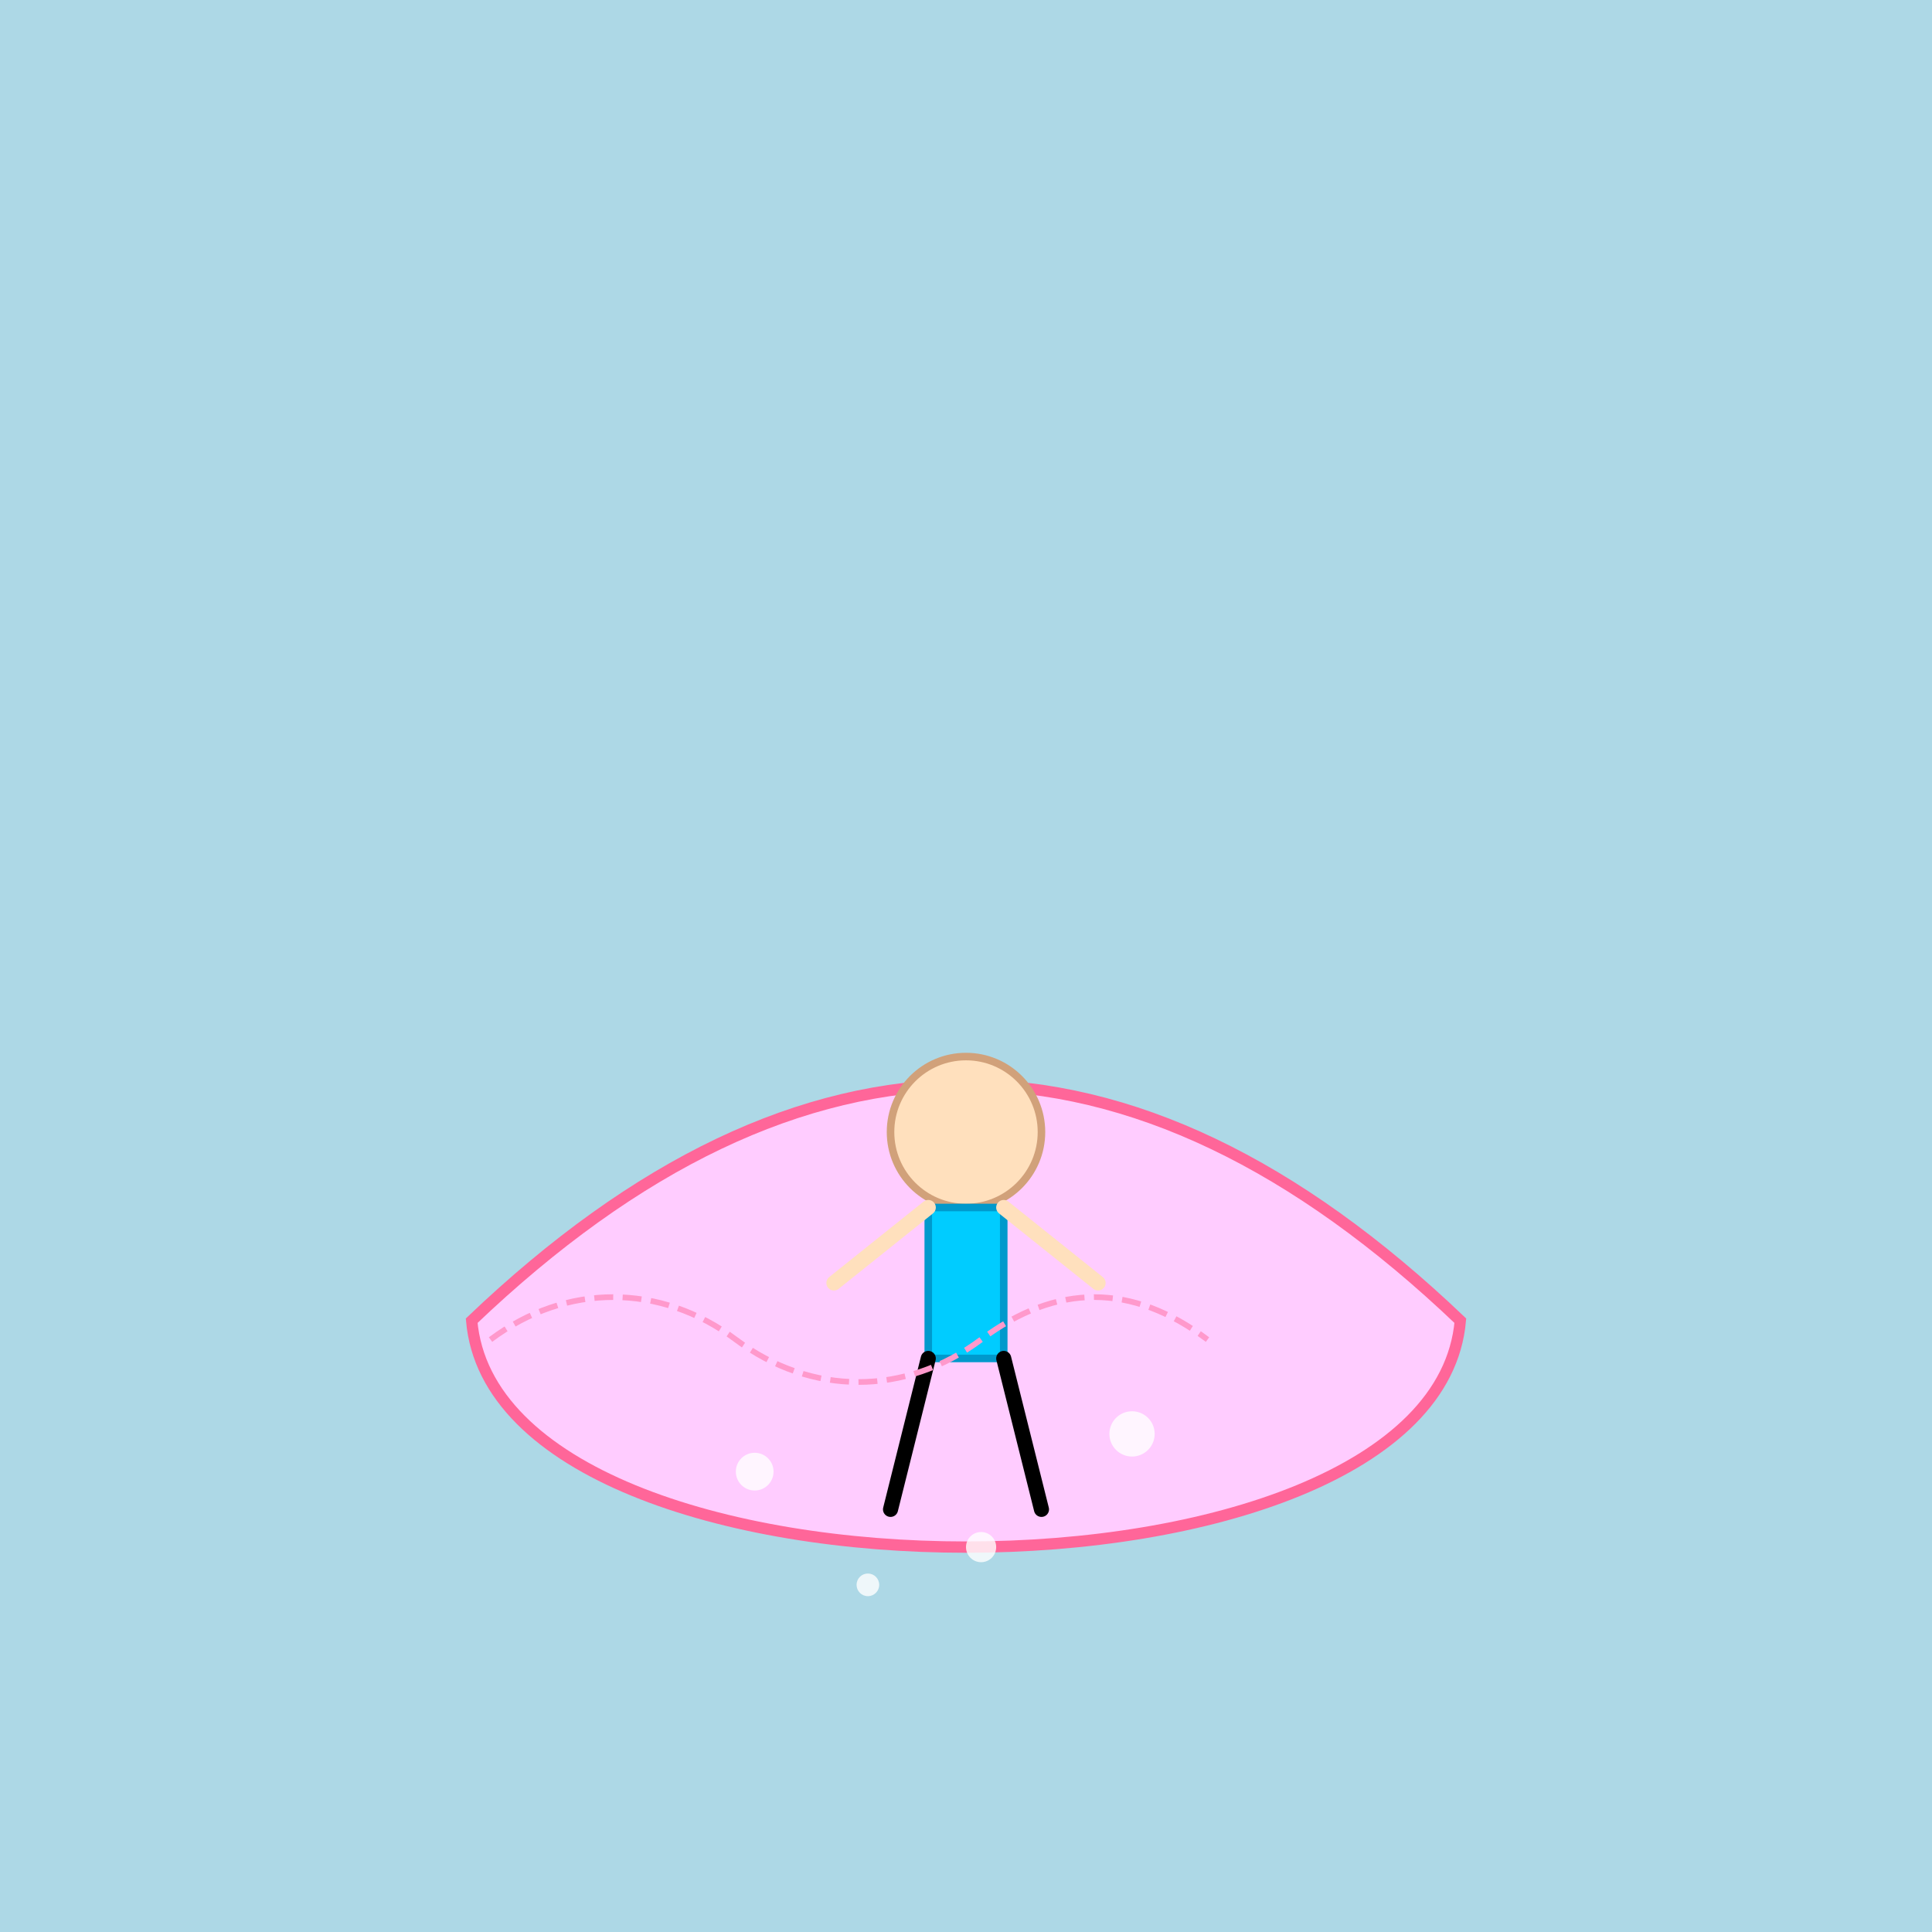 <!--

Generated by DrawGPT.
Free, open source, AI generated images in SVG, PNG, and HTML Canvas format.
https://drawgpt.ai

Created: 2025-06-09T23:31:48+00:00
-->
<svg xmlns="http://www.w3.org/2000/svg" xmlns:xlink="http://www.w3.org/1999/xlink"   viewBox="0 0 1024 1024">
  <title>Stomach Struggle Adventure</title>
  <desc>A brave human’s funny belly brawl inside a colorful, wavy stomach – where indigestion meets hilarity!</desc>
  <!-- Background -->
  <rect id="bg1" class="background" x="0" y="0" width="1024" height="1024" fill="lightblue" />
  <!-- Stomach Shape -->
  <path id="stomach1" class="stomach" d="M250,700 Q512,450 774,700 C760,860 264,860 250,700 Z" fill="#ffccff" stroke="#ff6699" stroke-width="6" />
  <!-- Human Head -->
  <circle id="human-head" class="human" cx="512" cy="600" r="40" fill="#ffe0bd" stroke="#d1a17a" stroke-width="4" />
  <!-- Human Body -->
  <rect id="human-body" class="human" x="492" y="640" width="40" height="80" fill="#00ccff" stroke="#0099cc" stroke-width="4" />
  <!-- Human Left Arm -->
  <line id="human-left-arm" class="human" x1="492" y1="640" x2="442" y2="680" stroke="#ffe0bd" stroke-width="8" stroke-linecap="round" />
  <!-- Human Right Arm -->
  <line id="human-right-arm" class="human" x1="532" y1="640" x2="582" y2="680" stroke="#ffe0bd" stroke-width="8" stroke-linecap="round" />
  <!-- Human Left Leg -->
  <line id="human-left-leg" class="human" x1="492" y1="720" x2="472" y2="800" stroke="#000000" stroke-width="8" stroke-linecap="round" />
  <!-- Human Right Leg -->
  <line id="human-right-leg" class="human" x1="532" y1="720" x2="552" y2="800" stroke="#000000" stroke-width="8" stroke-linecap="round" />
  <!-- Stomach Bubbles for texture -->
  <circle id="bubble1" class="bubble" cx="400" cy="780" r="10" fill="white" opacity="0.8" />
  <circle id="bubble2" class="bubble" cx="600" cy="760" r="12" fill="white" opacity="0.8" />
  <circle id="bubble3" class="bubble" cx="520" cy="820" r="8" fill="white" opacity="0.8" />
  <circle id="bubble4" class="bubble" cx="460" cy="840" r="6" fill="white" opacity="0.8" />
  <!-- Wavy stomach lining details -->
  <path id="lining1" class="lining" d="M260,710 C300,680 350,680 390,710 S480,740 520,710 S600,680 640,710" fill="none" stroke="#ff99cc" stroke-width="3" stroke-dasharray="10,5" />
</svg>